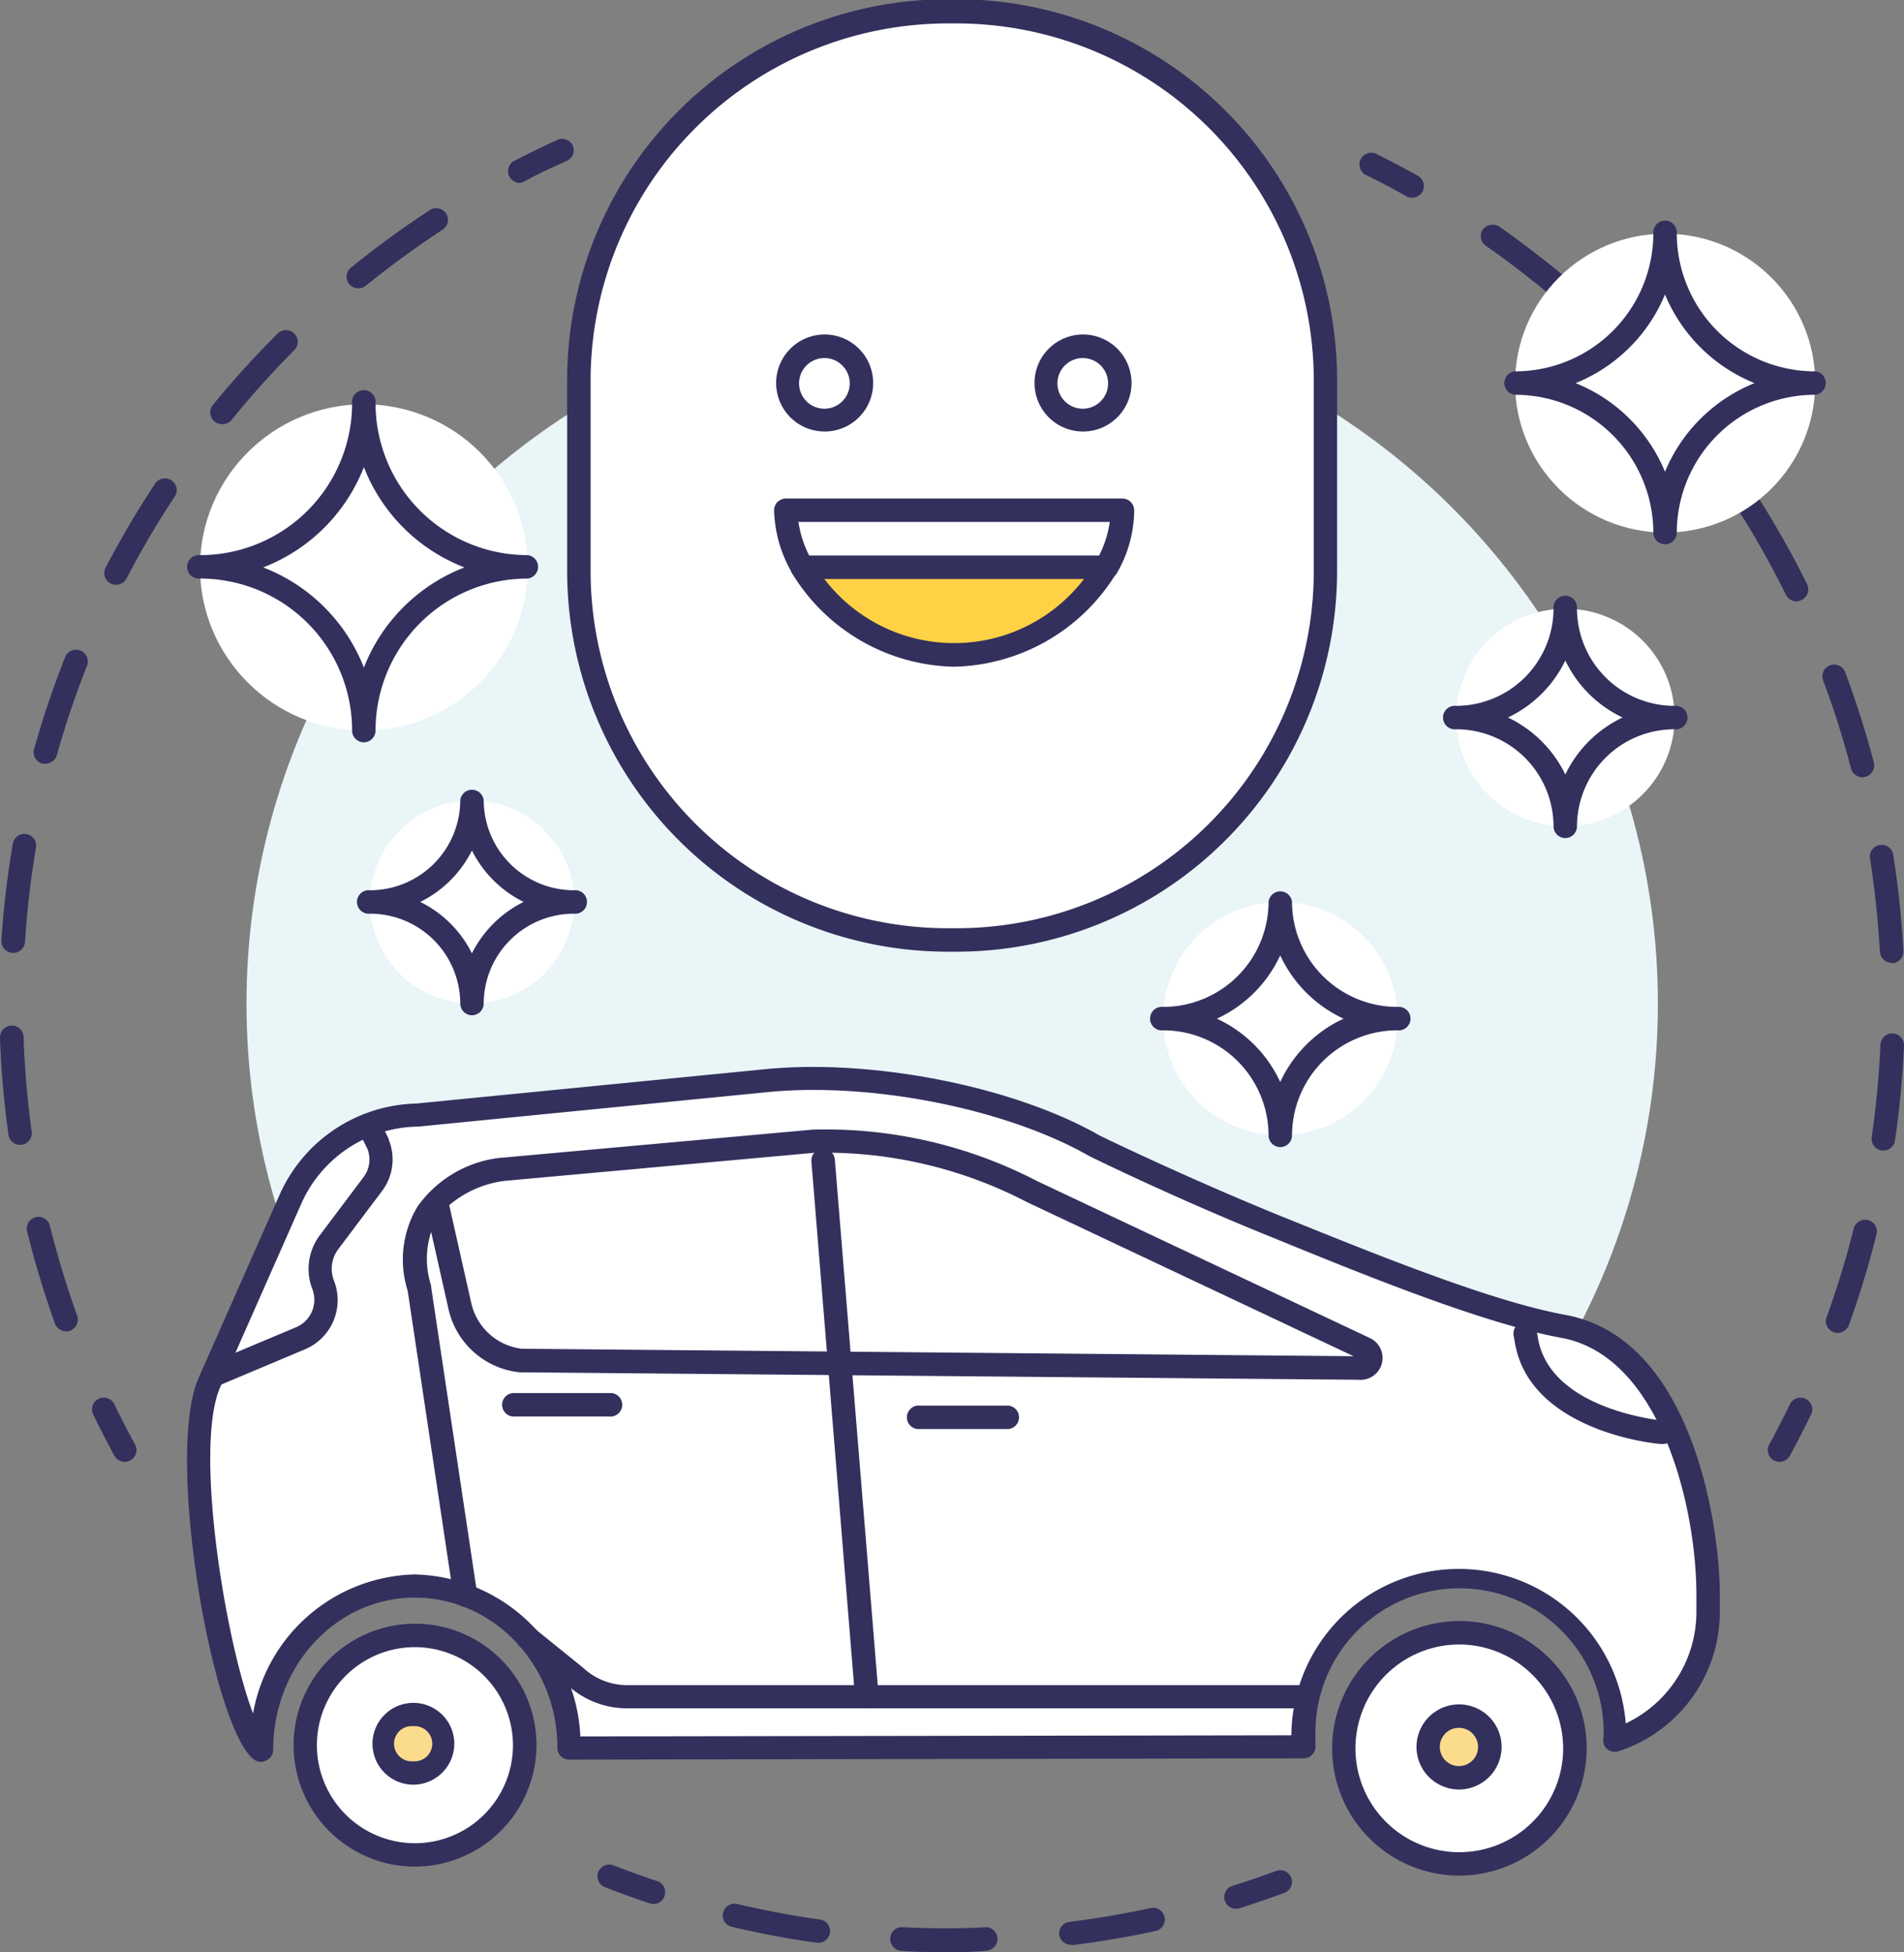<svg xmlns="http://www.w3.org/2000/svg" width="53.03mm" height="54.37mm" viewBox="0 0 150.33 154.13"><rect x="0" y="0" width="150.33" height="154.13" fill="#808080" stroke="none"/><ellipse cx="75.18" cy="79.24" rx="55.72" ry="55.48" fill="#e9f5f7"/><path d="M357.12,335.71a.94.94,0,0,1-.82-.49c-.6-1.1-1.17-2.22-1.71-3.33a.93.93,0,0,1,1.67-.8c.53,1.09,1.09,2.18,1.67,3.25a.91.91,0,0,1-.37,1.25A.88.88,0,0,1,357.12,335.71Z" transform="translate(-347.27 -220.29)" fill="#33305d"/><path d="M352.49,325.41a1,1,0,0,1-.88-.61,76.8,76.8,0,0,1-2.22-7.36.93.93,0,0,1,1.8-.44,74.87,74.87,0,0,0,2.17,7.17.94.94,0,0,1-.56,1.19A1.12,1.12,0,0,1,352.49,325.41Zm-3.64-14.73a.92.92,0,0,1-.91-.79,72.62,72.62,0,0,1-.67-7.66.93.93,0,0,1,1.86-.07,74.25,74.25,0,0,0,.64,7.47.93.93,0,0,1-.79,1.05Zm-.54-15.15h-.06a.94.94,0,0,1-.87-1,75.23,75.23,0,0,1,.9-7.63.94.94,0,0,1,1.07-.76.93.93,0,0,1,.76,1.07,74.18,74.18,0,0,0-.87,7.45A.94.94,0,0,1,348.31,295.53Zm2.55-14.95a.73.73,0,0,1-.25,0,.93.93,0,0,1-.65-1.14,75.23,75.23,0,0,1,2.46-7.29.93.93,0,0,1,1.73.68,71.57,71.57,0,0,0-2.4,7.11A.92.92,0,0,1,350.86,280.58Zm5.58-14.12a.92.92,0,0,1-.83-1.35,74.71,74.71,0,0,1,3.9-6.63.93.93,0,0,1,1.29-.27.92.92,0,0,1,.27,1.28,71.19,71.19,0,0,0-3.81,6.47A.92.92,0,0,1,356.44,266.46Zm8.35-12.68a.93.93,0,0,1-.72-1.51,73.54,73.54,0,0,1,5.18-5.7.93.93,0,0,1,1.31,1.31,71.6,71.6,0,0,0-5,5.56A.94.94,0,0,1,364.79,253.78Zm10.77-10.72a1,1,0,0,1-.72-.34.92.92,0,0,1,.14-1.3,74.94,74.94,0,0,1,6.22-4.54.93.93,0,0,1,1.29.26.92.92,0,0,1-.27,1.28c-2.09,1.37-4.13,2.86-6.07,4.43A.93.93,0,0,1,375.56,243.06Z" transform="translate(-347.27 -220.29)" fill="#33305d"/><path d="M388.31,234.73a.94.94,0,0,1-.82-.5.92.92,0,0,1,.4-1.25c1.11-.57,2.25-1.13,3.38-1.64a.93.93,0,0,1,1.23.46A.92.92,0,0,1,392,233c-1.11.5-2.22,1-3.3,1.6A1,1,0,0,1,388.31,234.73Z" transform="translate(-347.27 -220.29)" fill="#33305d"/><path d="M444.84,371a.93.93,0,0,1-.28-1.81c1.16-.36,2.33-.76,3.47-1.18a.92.92,0,1,1,.65,1.73c-1.17.43-2.37.84-3.56,1.22A.86.86,0,0,1,444.84,371Z" transform="translate(-347.27 -220.29)" fill="#33305d"/><path d="M422.44,374.42c-1.33,0-2.67,0-4-.1a.94.94,0,0,1-.88-1,.92.92,0,0,1,1-.87c2.18.11,4.42.13,6.59,0a.93.93,0,0,1,.07,1.85C424.29,374.4,423.36,374.42,422.44,374.42Zm9.38-.58a.94.94,0,0,1-.92-.81.92.92,0,0,1,.8-1c2.18-.27,4.36-.64,6.5-1.11a.93.93,0,0,1,.39,1.81c-2.19.48-4.43.86-6.66,1.14Zm-20-.17h-.13c-2.22-.31-4.46-.73-6.64-1.25a.91.91,0,0,1-.69-1.11.93.93,0,0,1,1.11-.69c2.13.5,4.31.91,6.48,1.22a.92.92,0,0,1-.13,1.84Z" transform="translate(-347.27 -220.29)" fill="#33305d"/><path d="M398.86,370.62a1,1,0,0,1-.29-.05c-1.18-.39-2.37-.82-3.54-1.28a.92.92,0,0,1,.68-1.72c1.14.44,2.3.86,3.45,1.24a.93.93,0,0,1-.3,1.81Z" transform="translate(-347.27 -220.29)" fill="#33305d"/><path d="M458.77,235.9a.91.91,0,0,1-.45-.11c-1.06-.6-2.15-1.17-3.25-1.71a.93.93,0,0,1,.83-1.66c1.12.56,2.24,1.15,3.32,1.75a.93.93,0,0,1,.36,1.26A.94.94,0,0,1,458.77,235.9Z" transform="translate(-347.27 -220.29)" fill="#33305d"/><path d="M492.36,325.53a.85.85,0,0,1-.31-.06.91.91,0,0,1-.56-1.18,71,71,0,0,0,2.14-7,.94.94,0,0,1,1.13-.67.92.92,0,0,1,.67,1.12,74.7,74.7,0,0,1-2.19,7.2A1,1,0,0,1,492.36,325.53Zm3.61-14.4h-.13a.94.94,0,0,1-.79-1.05c.35-2.41.58-4.87.69-7.31a.93.93,0,0,1,1.86.09,74.53,74.53,0,0,1-.71,7.48A.93.93,0,0,1,496,311.13Zm.66-14.82a.93.93,0,0,1-.93-.87c-.14-2.44-.4-4.89-.77-7.29a.93.93,0,1,1,1.83-.29,71.82,71.82,0,0,1,.79,7.48.92.92,0,0,1-.87,1Zm-2.31-14.65a.94.94,0,0,1-.9-.69,70.93,70.93,0,0,0-2.22-7,.93.93,0,0,1,1.74-.65,74.64,74.64,0,0,1,2.28,7.17.93.93,0,0,1-.66,1.13Zm-5.2-13.89a.93.93,0,0,1-.84-.52,73,73,0,0,0-3.58-6.4.93.93,0,1,1,1.57-1c1.33,2.12,2.57,4.33,3.68,6.56a.93.93,0,0,1-.42,1.24A.91.91,0,0,1,489.12,267.77Zm-7.9-12.58a.9.9,0,0,1-.73-.36c-1.5-1.92-3.12-3.8-4.8-5.56a.93.93,0,0,1,0-1.31.94.94,0,0,1,1.32,0c1.72,1.82,3.38,3.74,4.91,5.71a.92.92,0,0,1-.73,1.49ZM471,244.43a.93.93,0,0,1-.61-.23c-1.85-1.59-3.81-3.11-5.81-4.51a.93.93,0,0,1-.23-1.29,1,1,0,0,1,1.3-.22c2.05,1.44,4.05,3,5.95,4.62a.93.93,0,0,1,.1,1.31A.92.92,0,0,1,471,244.43Z" transform="translate(-347.27 -220.29)" fill="#33305d"/><path d="M487.77,335.71a.88.88,0,0,1-.44-.12.91.91,0,0,1-.37-1.25c.58-1.06,1.14-2.16,1.67-3.25a.93.93,0,0,1,1.67.8c-.54,1.12-1.11,2.24-1.71,3.33A.94.94,0,0,1,487.77,335.71Z" transform="translate(-347.27 -220.29)" fill="#33305d"/><path d="M474.74,357.7a10.69,10.69,0,0,0,7.4-10.15v-1.31c0-6.39-2.63-19.62-11.42-21.23-6.18-1.13-15.54-5-23.23-8.09s-13.83-6.17-13.83-6.17c-6.86-3.93-17.82-5.89-25.7-5.15l-27.76,2.74a11.13,11.13,0,0,0-10,6.61l-6.46,14.61c-2.51,6.11,1.45,26.93,4.14,28.91h0c0-7.27,5.48-13,12.11-13a12.47,12.47,0,0,1,12.19,12.79l58-.09v-.9A12.37,12.37,0,0,1,462.46,345a12.51,12.51,0,0,1,12.3,12.6" transform="translate(-347.27 -220.29)" fill="#fff"/><path d="M367.89,359.4a1,1,0,0,1-.56-.18c-3.28-2.43-7-23.77-4.44-30l6.47-14.63a12.12,12.12,0,0,1,10.78-7.17l27.73-2.73c8.5-.79,19.54,1.42,26.25,5.27,0,0,6.15,3,13.72,6.12l.4.16c7.43,3,16.67,6.78,22.64,7.87,10,1.83,12.18,16.6,12.18,22.14v1.31a11.58,11.58,0,0,1-8,11,.94.94,0,0,1-1.18-.59,1,1,0,0,1,0-.48,11.38,11.38,0,1,0-22.75-.18v.89a.92.92,0,0,1-.92.92l-58,.1h0a.92.92,0,0,1-.93-.93c0-6.54-5.05-11.86-11.26-11.86s-11.18,5.39-11.18,12a.94.94,0,0,1-.51.83A.92.92,0,0,1,367.89,359.4ZM380,344.6a13.39,13.39,0,0,1,13.09,12.79l56.14-.09a13.22,13.22,0,0,1,26.4-.94,9.73,9.73,0,0,0,5.58-8.81v-1.31c0-7.1-2.9-18.9-10.66-20.32-6.16-1.13-15.5-4.93-23-8l-.4-.16c-7.64-3.11-13.83-6.17-13.89-6.2-6.47-3.7-17.05-5.82-25.2-5.06l-27.76,2.74h-.07a10.24,10.24,0,0,0-9.16,6.06l-6.46,14.62c-2,4.85.45,19.93,2.64,25.66A13.28,13.28,0,0,1,380,344.6Z" transform="translate(-347.27 -220.29)" fill="#33305d"/><ellipse cx="32.73" cy="137.79" rx="8.7" ry="8.66" fill="#fff"/><path d="M380,367.67a9.59,9.59,0,1,1,9.63-9.59A9.63,9.63,0,0,1,380,367.67Zm0-17.33a7.74,7.74,0,1,0,7.77,7.74A7.76,7.76,0,0,0,380,350.34Z" transform="translate(-347.27 -220.29)" fill="#33305d"/><ellipse cx="32.62" cy="137.68" rx="2.32" ry="2.31" fill="#fbdc8c"/><path d="M379.89,361.2a3.23,3.23,0,1,1,3.25-3.23A3.25,3.25,0,0,1,379.89,361.2Zm0-4.62a1.39,1.39,0,1,0,0,2.77,1.39,1.39,0,1,0,0-2.77Z" transform="translate(-347.27 -220.29)" fill="#33305d"/><ellipse cx="115.19" cy="138.04" rx="9.16" ry="9.12" fill="#fff"/><path d="M462.46,368.38a10.05,10.05,0,1,1,10.09-10.05A10.09,10.09,0,0,1,462.46,368.38Zm0-18.25a8.2,8.2,0,1,0,8.23,8.2A8.23,8.23,0,0,0,462.46,350.13Z" transform="translate(-347.27 -220.29)" fill="#33305d"/><ellipse cx="115.19" cy="137.93" rx="2.44" ry="2.43" fill="#fbdc8c"/><path d="M462.46,361.58a3.36,3.36,0,1,1,3.37-3.36A3.37,3.37,0,0,1,462.46,361.58Zm0-4.87a1.51,1.51,0,1,0,1.51,1.51A1.52,1.52,0,0,0,462.46,356.71Z" transform="translate(-347.27 -220.29)" fill="#33305d"/><path d="M364.07,329.78a.93.93,0,0,1-.37-1.78l6.93-2.91a2.36,2.36,0,0,0,1.31-3,4.42,4.42,0,0,1,.58-4.27l3.46-4.6a2.3,2.3,0,0,0,.3-2.22l-.73-1.47a.93.93,0,0,1,1.67-.82l.74,1.5s0,0,0,.06a4.14,4.14,0,0,1-.53,4.06l-3.46,4.6a2.57,2.57,0,0,0-.33,2.48,4.21,4.21,0,0,1-2.33,5.43l-6.91,2.91A1.15,1.15,0,0,1,364.07,329.78Z" transform="translate(-347.27 -220.29)" fill="#33305d"/><path d="M384,347.15a.93.93,0,0,1-.92-.79l-3.62-24.15a8.15,8.15,0,0,1,.77-6.65,9.28,9.28,0,0,1,6.57-3.86h.07l24.56-2.22a36.22,36.22,0,0,1,17.76,4.08l26.25,12.38a1.73,1.73,0,0,1-.86,3.29l-66.14-.59h-.14a6.44,6.44,0,0,1-5.64-5.08l-1.35-6a6.83,6.83,0,0,0,0,4.23.36.36,0,0,1,0,.11l3.63,24.19a.93.93,0,0,1-.78,1.05Zm-1.26-31.7,1.73,7.68a4.66,4.66,0,0,0,4,3.65l65.67.59L428.35,315.2a34.5,34.5,0,0,0-16.82-3.89l-24.46,2.22A8.42,8.42,0,0,0,382.73,315.45Z" transform="translate(-347.27 -220.29)" fill="#33305d"/><path d="M415.71,355.17a.93.93,0,0,1-.93-.85l-3.45-42.38a.93.93,0,0,1,1.85-.15l3.46,42.38a.92.92,0,0,1-.85,1Z" transform="translate(-347.27 -220.29)" fill="#33305d"/><path d="M426.7,333.12h-6.8a.93.93,0,1,1,0-1.85h6.8a.93.93,0,1,1,0,1.85Z" transform="translate(-347.27 -220.29)" fill="#33305d"/><path d="M395.37,332.13h-7.43a.93.93,0,1,1,0-1.85h7.43a.93.93,0,1,1,0,1.85Z" transform="translate(-347.27 -220.29)" fill="#33305d"/><path d="M450.58,355.17h-53.8a6.93,6.93,0,0,1-4.7-1.83l-3.72-3a.91.91,0,0,1-.13-1.3.93.93,0,0,1,1.3-.13l3.77,3.05a5.11,5.11,0,0,0,3.48,1.38h53.8a.93.93,0,0,1,0,1.85Z" transform="translate(-347.27 -220.29)" fill="#33305d"/><path d="M478.53,334.3h-.08c-.43,0-10.53-1-11.6-8.17l-.07-.38a.92.92,0,0,1,.74-1.08.93.93,0,0,1,1.08.74l.08.41c.86,5.81,9.83,6.63,9.92,6.64a.92.92,0,0,1-.07,1.84Z" transform="translate(-347.27 -220.29)" fill="#33305d"/><ellipse cx="28.73" cy="44.8" rx="12.94" ry="12.88" fill="#fff"/><path d="M376,278.9a.93.93,0,0,1-.93-.93,12,12,0,0,0-12-12,.93.93,0,1,1,0-1.85,12,12,0,0,0,12-12,.93.93,0,1,1,1.85,0,12,12,0,0,0,12,12,.93.93,0,0,1,0,1.85,12,12,0,0,0-12,12A.93.93,0,0,1,376,278.9Zm-7.95-13.81A13.91,13.91,0,0,1,376,273a13.9,13.9,0,0,1,7.94-7.91,13.88,13.88,0,0,1-7.94-7.92A13.9,13.9,0,0,1,368.05,265.09Z" transform="translate(-347.27 -220.29)" fill="#33305d"/><ellipse cx="101.09" cy="80.43" rx="9.26" ry="9.22" fill="#fff"/><path d="M448.35,310.86a.93.93,0,0,1-.92-.93,8.32,8.32,0,0,0-8.33-8.29.93.93,0,1,1,0-1.85,8.32,8.32,0,0,0,8.33-8.29.93.93,0,0,1,1.85,0,8.32,8.32,0,0,0,8.33,8.29.93.93,0,1,1,0,1.85,8.32,8.32,0,0,0-8.33,8.29A.93.93,0,0,1,448.35,310.86Zm-5-10.14a10.22,10.22,0,0,1,5,5,10.28,10.28,0,0,1,5-5,10.3,10.3,0,0,1-5-5A10.24,10.24,0,0,1,443.35,300.72Z" transform="translate(-347.27 -220.29)" fill="#33305d"/><ellipse cx="123.59" cy="56.65" rx="8.63" ry="8.59" fill="#fff"/><path d="M470.86,286.46a.93.93,0,0,1-.93-.93,7.69,7.69,0,0,0-7.7-7.66.93.93,0,1,1,0-1.85,7.7,7.7,0,0,0,7.7-7.67.93.93,0,1,1,1.85,0,7.7,7.7,0,0,0,7.7,7.67.93.93,0,1,1,0,1.85,7.69,7.69,0,0,0-7.7,7.66A.93.93,0,0,1,470.86,286.46Zm-4.53-9.52a9.65,9.65,0,0,1,4.53,4.5,9.58,9.58,0,0,1,4.52-4.5,9.54,9.54,0,0,1-4.52-4.5A9.6,9.6,0,0,1,466.33,276.94Z" transform="translate(-347.27 -220.29)" fill="#33305d"/><ellipse cx="37.27" cy="71.22" rx="8.06" ry="8.02" fill="#fff"/><path d="M384.53,300.45a.93.93,0,0,1-.92-.93,7.12,7.12,0,0,0-7.13-7.09.93.93,0,1,1,0-1.85,7.13,7.13,0,0,0,7.13-7.1.93.93,0,0,1,1.85,0,7.13,7.13,0,0,0,7.13,7.1.93.93,0,1,1,0,1.85,7.12,7.12,0,0,0-7.13,7.09A.93.93,0,0,1,384.53,300.45Zm-4.08-8.95a9,9,0,0,1,4.08,4.06,9.11,9.11,0,0,1,4.08-4.06,9.06,9.06,0,0,1-4.08-4.06A9,9,0,0,1,380.45,291.5Z" transform="translate(-347.27 -220.29)" fill="#33305d"/><ellipse cx="131.47" cy="30.25" rx="11.85" ry="11.8" fill="#fff"/><path d="M478.73,263.26a.92.92,0,0,1-.92-.92,10.91,10.91,0,0,0-10.93-10.88.93.93,0,0,1,0-1.85,10.91,10.91,0,0,0,10.93-10.87.93.93,0,1,1,1.85,0,10.91,10.91,0,0,0,10.93,10.87.93.93,0,0,1,0,1.85,10.91,10.91,0,0,0-10.93,10.88A.92.92,0,0,1,478.73,263.26Zm-7.06-12.72a12.79,12.79,0,0,1,7.06,7,12.84,12.84,0,0,1,7.07-7,12.88,12.88,0,0,1-7.07-7A12.84,12.84,0,0,1,471.67,250.54Z" transform="translate(-347.27 -220.29)" fill="#33305d"/><path d="M422.74,294.51h-.59A29.11,29.11,0,0,1,393,265.46v-15.2a29.11,29.11,0,0,1,29.17-29h.59a29.11,29.11,0,0,1,29.17,29v15.2A29.11,29.11,0,0,1,422.74,294.51Z" transform="translate(-347.27 -220.29)" fill="#fff"/><path d="M422.74,295.43h-.59a30.06,30.06,0,0,1-30.1-30v-15.2a30.06,30.06,0,0,1,30.1-30h.59a30.06,30.06,0,0,1,30.1,30v15.2A30.06,30.06,0,0,1,422.74,295.43Zm-.59-73.29a28.22,28.22,0,0,0-28.25,28.12v15.2a28.22,28.22,0,0,0,28.25,28.12h.59A28.22,28.22,0,0,0,451,265.46v-15.2a28.22,28.22,0,0,0-28.25-28.12Z" transform="translate(-347.27 -220.29)" fill="#33305d"/><ellipse cx="65.09" cy="30.25" rx="2.92" ry="2.9" fill="#fff"/><path d="M412.36,254.36a3.83,3.83,0,1,1,3.85-3.82A3.83,3.83,0,0,1,412.36,254.36Zm0-5.8a2,2,0,1,0,2,2A2,2,0,0,0,412.36,248.56Z" transform="translate(-347.27 -220.29)" fill="#33305d"/><ellipse cx="85.49" cy="30.25" rx="2.92" ry="2.9" fill="#fff"/><path d="M432.76,254.36a3.83,3.83,0,1,1,3.85-3.82A3.83,3.83,0,0,1,432.76,254.36Zm0-5.8a2,2,0,1,0,2,2A2,2,0,0,0,432.76,248.56Z" transform="translate(-347.27 -220.29)" fill="#33305d"/><path d="M422.59,272a14.57,14.57,0,0,0,12-6.92h-24A14.51,14.51,0,0,0,422.59,272Z" transform="translate(-347.27 -220.29)" fill="#ffd145"/><path d="M422.59,272.93a15.32,15.32,0,0,1-12.79-7.39.89.89,0,0,1,0-.92.94.94,0,0,1,.8-.46h24a.93.93,0,0,1,.81,1.39A15.39,15.39,0,0,1,422.59,272.93ZM412.35,266a12.91,12.91,0,0,0,20.51,0Z" transform="translate(-347.27 -220.29)" fill="#33305d"/><path d="M409.31,260.59a9.56,9.56,0,0,0,1.29,4.5h24a9.08,9.08,0,0,0,1.27-4.5Z" transform="translate(-347.27 -220.29)" fill="#fff"/><path d="M434.61,266h-24a.92.92,0,0,1-.8-.47,10.28,10.28,0,0,1-1.42-4.93.93.93,0,0,1,.26-.67,1,1,0,0,1,.67-.28h26.57a.94.94,0,0,1,.93.93,10,10,0,0,1-1.39,5A1,1,0,0,1,434.61,266Zm-23.45-1.85h22.89a8.34,8.34,0,0,0,.84-2.65H410.31A8.72,8.72,0,0,0,411.16,264.16Z" transform="translate(-347.27 -220.29)" fill="#33305d"/></svg>